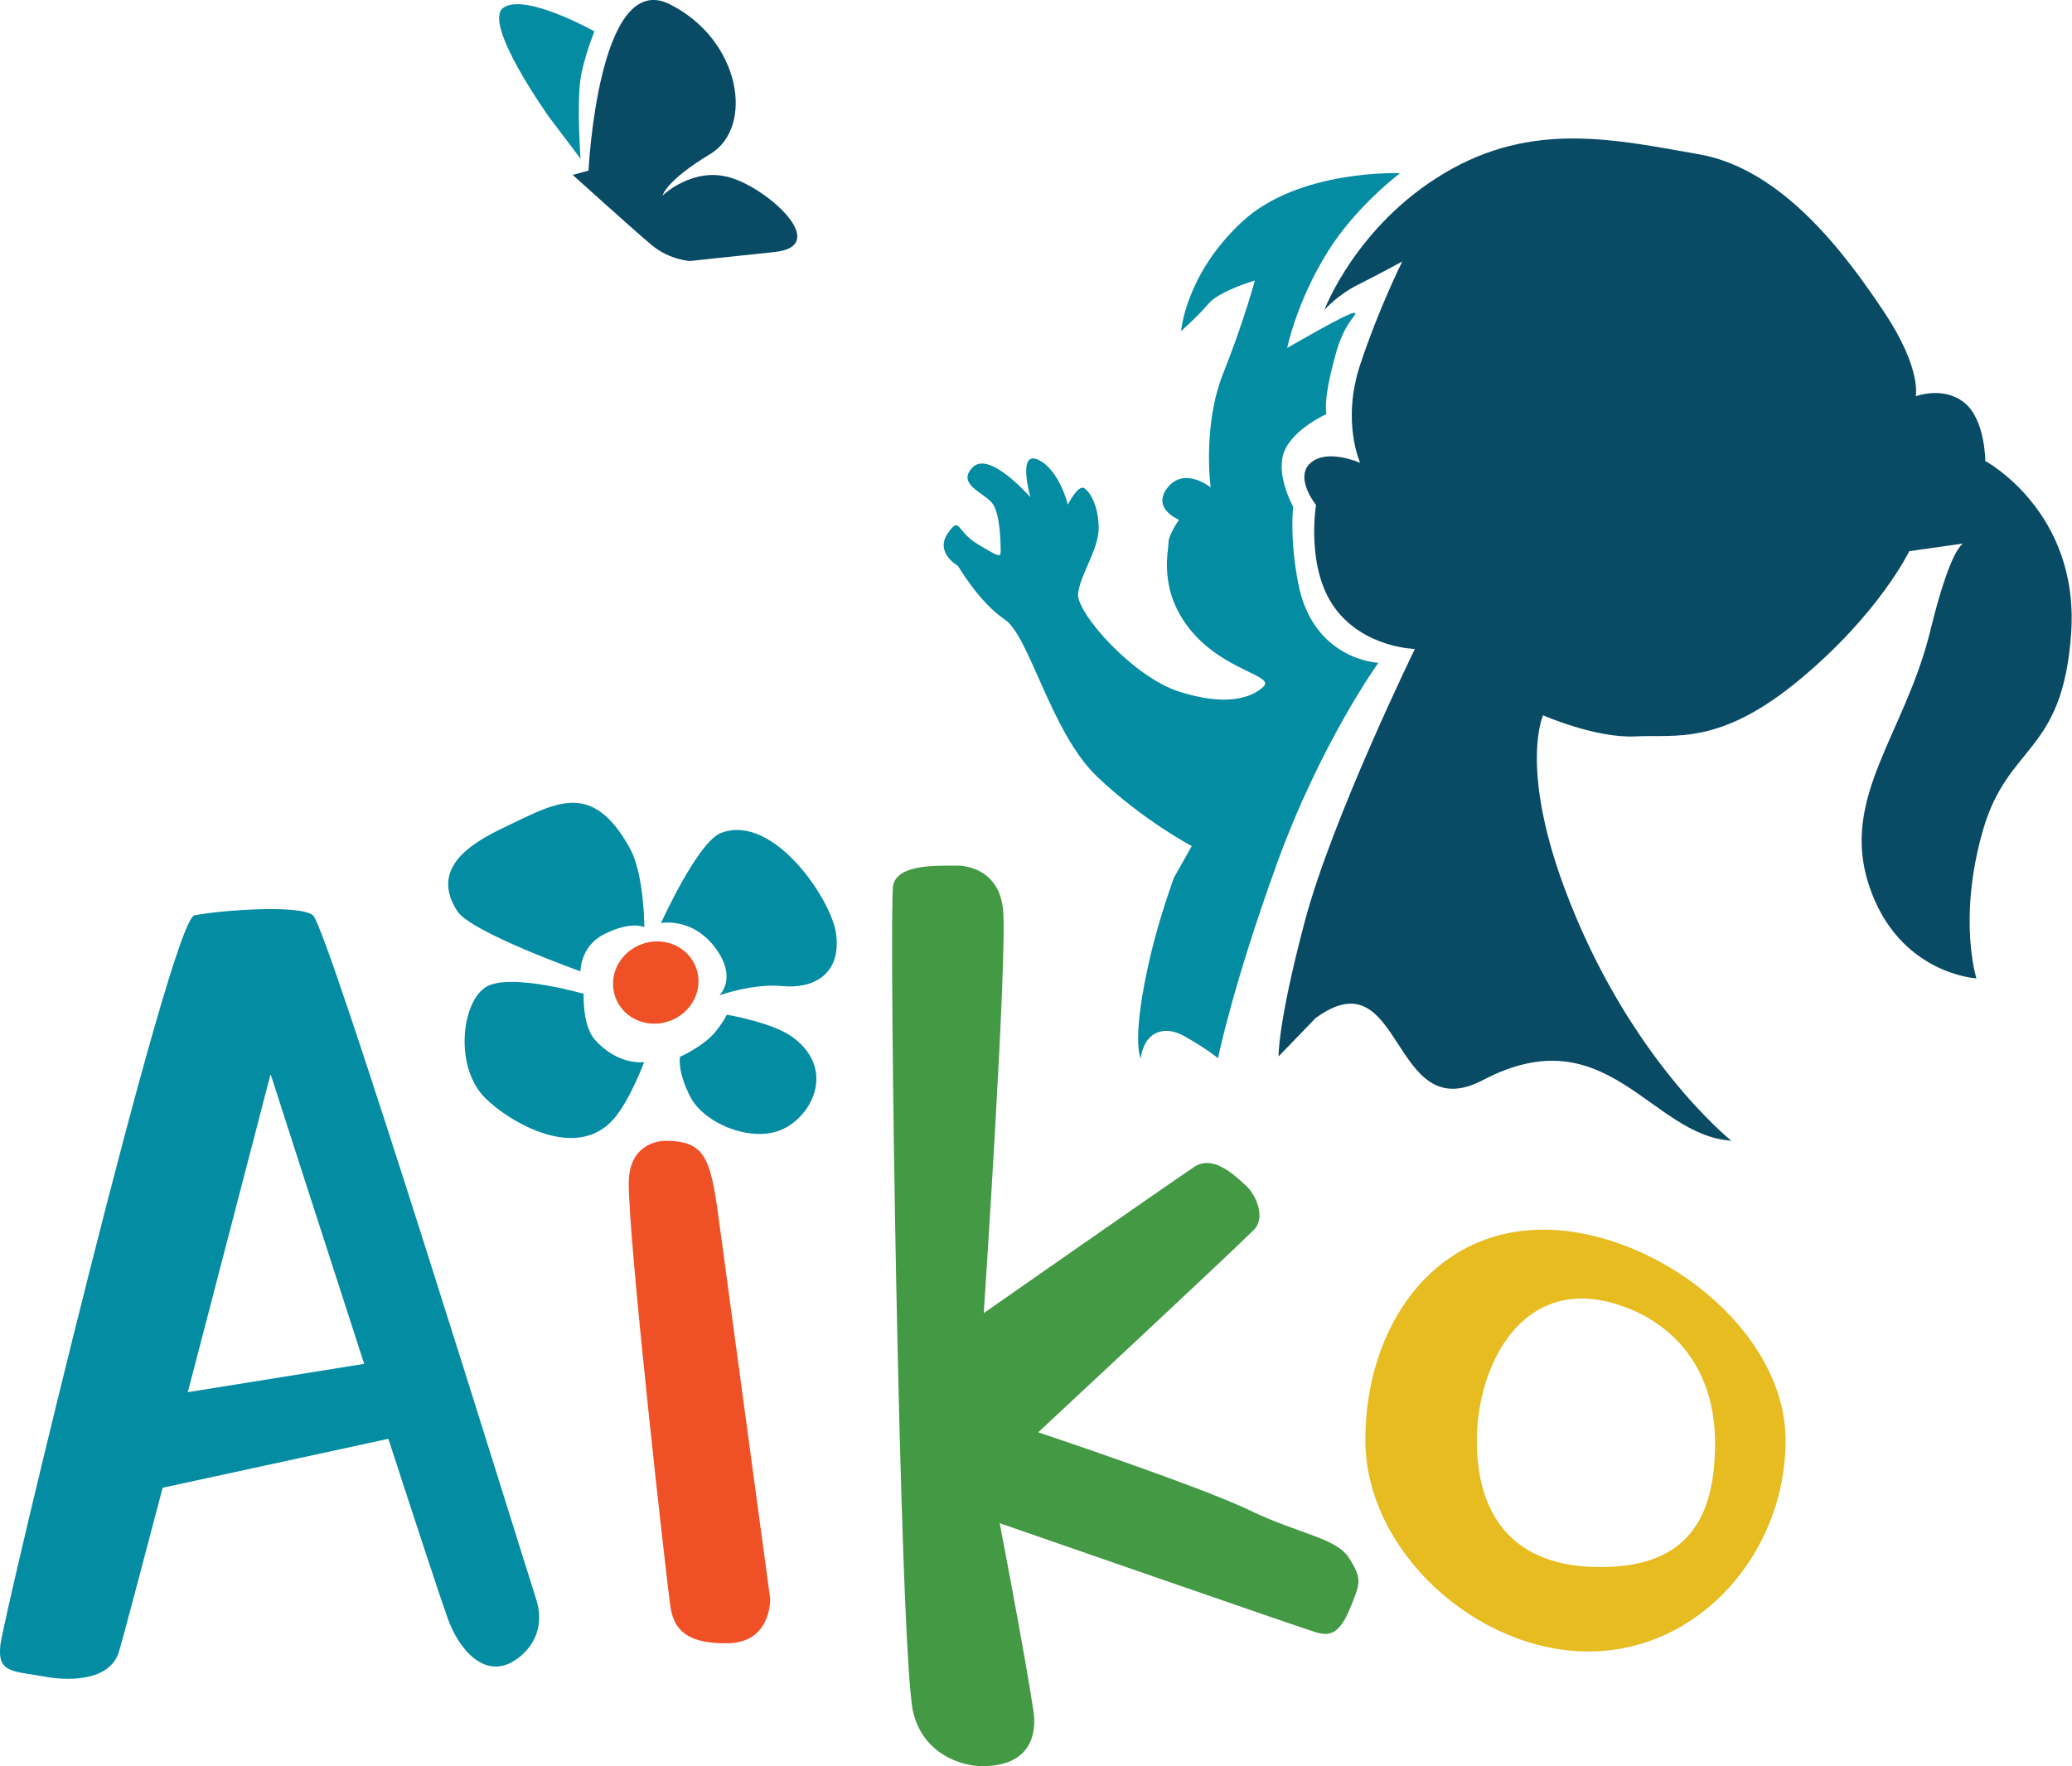<?xml version="1.0" encoding="UTF-8"?>
<svg id="Layer_2" data-name="Layer 2" xmlns="http://www.w3.org/2000/svg" viewBox="0 0 168.92 144">
  <defs>
    <style>
      .cls-1 {
        fill: #449945;
      }

      .cls-2 {
        fill: #048ca3;
      }

      .cls-3 {
        fill: #f05025;
      }

      .cls-4 {
        fill: #094a64;
      }

      .cls-5 {
        fill: #e6bc21;
      }
    </style>
  </defs>
  <g id="Layer_1-2" data-name="Layer 1">
    <g>
      <path class="cls-4" d="M47.98,13.9s.8-16.46,6.61-13.56c5.81,2.9,6.94,10.04,3.31,12.22-3.63,2.18-3.89,3.39-3.89,3.39,0,0,2.48-2.42,5.6-1.45,3.13.97,8.13,5.56,3.53,6.05-4.6.48-6.88.73-6.88.73,0,0-1.67-.08-3.12-1.29-1.45-1.21-6.45-5.73-6.45-5.73l1.3-.35Z"/>
      <path class="cls-2" d="M44.79,9.58s-5.52-7.71-3.75-8.95c1.77-1.24,7.42,1.93,7.42,1.93,0,0-.88,2.19-1.13,3.85-.32,2.18,0,6.53,0,6.53l-2.54-3.36Z"/>
      <path class="cls-2" d="M104.06,70.52c3.6-9.95,8.31-16.48,8.31-16.48,0,0-5.34-.2-6.54-6.51-.72-3.77-.4-6.21-.4-6.21,0,0-1.44-2.54-.76-4.43.69-1.89,3.47-3.13,3.47-3.13,0,0-.35-1.1.85-5.22.73-2.49,1.9-3.03,1.38-3.03s-5.43,2.86-5.43,2.86c0,0,.75-3.77,3.33-7.89,2.3-3.68,5.87-6.36,5.87-6.36,0,0-8.24-.34-12.87,3.95-4.63,4.29-4.98,8.92-4.98,8.92,0,0,1.37-1.2,2.23-2.23.86-1.03,3.78-1.89,3.78-1.89,0,0-.86,3.26-2.57,7.55-1.72,4.29-1.03,9.32-1.03,9.32,0,0-2.12-1.72-3.5,0-1.37,1.72.92,2.64.92,2.64,0,0-.86,1.2-.86,1.89s-.86,3.95,1.89,7.21c2.75,3.26,6.86,3.6,5.83,4.53s-3.08,1.58-6.85.38c-3.78-1.2-8.42-6.46-8.24-8,.17-1.54,1.68-3.6,1.68-5.32s-.65-2.92-1.17-3.26c-.51-.34-1.34,1.33-1.34,1.33,0,0-.72-2.88-2.43-3.66-1.72-.78-.63,3.06-.63,3.06,0,0-3.32-3.82-4.69-2.45-1.37,1.37.88,2.06,1.57,2.92.69.86.7,3.43.7,3.95s-.18.42-1.9-.61c-1.72-1.03-1.41-2.36-2.44-.82-1.03,1.54.86,2.61.86,2.61,0,0,1.73,2.97,3.79,4.35,2.06,1.37,3.77,9.22,7.55,12.83,3.78,3.6,7.72,5.66,7.72,5.66l-1.46,2.59s-1.18,3.24-1.88,6.23c-1.66,7.01-.82,8.48-.82,8.48,0,0,.08-.69.39-1.23.6-1.05,1.81-1.33,3.16-.57,1.92,1.08,2.75,1.8,2.75,1.8,0,0,1.16-5.8,4.76-15.75Z"/>
      <path class="cls-4" d="M161.85,37.57s0-3.38-1.72-4.75c-1.72-1.37-3.95-.51-3.95-.51,0,0,.51-2.23-2.57-6.86-3.09-4.63-8.24-11.67-15.1-12.87-6.86-1.2-13.56-2.75-20.76,1.54-7.21,4.29-9.78,11.15-9.78,11.15,0,0,1.03-1.2,2.75-2.06,1.72-.86,3.6-1.89,3.6-1.89,0,0-1.89,3.77-3.43,8.41-1.54,4.63,0,8.01,0,8.01,0,0-2.67-1.2-4.04,0-1.37,1.2.44,3.43.44,3.43,0,0-.86,5.15,1.54,8.41,2.4,3.26,6.52,3.33,6.52,3.33,0,0-6.75,13.82-8.98,22.23-2.23,8.41-2.13,10.99-2.13,10.99l3.01-3.12c7.19-5.26,6.09,9.03,13.65,5.05,10.12-5.32,13.67,4.54,20.24,4.94,0,0-8.48-6.75-13.63-20.68-3.63-9.85-1.71-14-1.71-14,0,0,4.29,1.89,7.55,1.72s6.86.78,13.38-4.64c6.52-5.42,8.92-10.46,8.92-10.46l4.37-.62c-.48.38-1.37,1.88-2.66,7.14-2.06,8.41-7.38,13.56-4.98,20.76,2.4,7.21,8.75,7.55,8.75,7.55,0,0-1.54-4.8.51-12.01,2.06-7.21,6.52-6.18,7.21-16.13.69-9.95-7.04-14.07-7.04-14.07Z"/>
      <path class="cls-3" d="M54.32,93.02c3.4,0,3.66,1.71,4.4,7.27.78,5.8,4.07,30.06,4.07,30.06,0,0,.13,3.59-3.48,3.63-2.63.03-4.26-.63-4.63-2.83-.26-1.55-3.49-30.26-3.42-34.78.06-3.48,3.05-3.36,3.05-3.36Z"/>
      <path class="cls-1" d="M77.99,70.58c-1.63,0-4.77-.13-5.17,1.57-.39,1.7.51,62.87,1.63,67.47.83,3.4,3.92,4.38,5.62,4.38,4.03,0,4.46-2.71,4.18-4.51-.73-4.84-2.75-15.3-2.75-15.3,0,0,24.84,8.63,25.76,8.89.91.26,1.83.39,2.75-1.83.92-2.22,1.05-2.48,0-4.18-1.05-1.7-4.05-1.96-8.11-3.92-4.05-1.96-17.26-6.37-17.26-6.37,0,0,15.6-14.52,17.59-16.52.98-.98.15-2.84-.59-3.53-1.3-1.23-2.86-2.54-4.31-1.57-2.34,1.57-17.13,11.9-17.13,11.9,0,0,1.96-29.26,1.57-32.94-.39-3.68-3.79-3.55-3.79-3.55Z"/>
      <path class="cls-2" d="M25.53,74.63c-1.18-.92-7.71-.39-9.68,0-1.96.39-15.56,57.14-15.82,59.5-.26,2.35,1.05,2.09,3.92,2.62,0,0,4.84.91,5.75-2.09.3-.99,1.75-6.47,3.56-13.36l18.4-3.99c2.31,7.1,4.28,13.09,4.84,14.64.93,2.59,3.01,4.93,5.37,3.49,1.34-.82,2.66-2.54,1.82-5.12-1.08-3.33-16.99-54.77-18.17-55.68ZM15.31,113.51c3.27-12.53,6.75-25.94,6.75-25.94,0,0,3.87,12.04,7.63,23.63l-14.39,2.31Z"/>
      <path class="cls-5" d="M125.82,100.26c-9.1,0-14.51,8.03-14.51,17.13s9.08,17.26,18.18,17.26,16.08-8.1,16.08-17.2-10.65-17.19-19.74-17.19ZM130.47,127.77c-7.11,0-10.07-4.19-10.07-10.32s3.71-13.54,11.44-11.1c4.52,1.42,7.98,5.17,7.98,11.3s-2.24,10.12-9.35,10.12Z"/>
      <path class="cls-3" d="M56.74,78.88c.65,1.72-.29,3.67-2.11,4.35-1.81.68-3.8-.16-4.45-1.89-.65-1.72.29-3.67,2.11-4.35,1.81-.68,3.8.16,4.45,1.89Z"/>
      <path class="cls-2" d="M53.89,75.26s2.99-6.63,4.9-7.35c4.27-1.62,9,5.45,9.37,8.21.46,3.43-1.98,4.51-4.36,4.28-2.38-.24-5.15.75-5.15.75,0,0,1.32-1.23-.01-3.39-1.9-3.07-4.75-2.5-4.75-2.5Z"/>
      <path class="cls-2" d="M59.24,82.73s3.74.62,5.39,1.84c3.67,2.71,1.43,6.75-1.2,7.65-2.47.84-6.07-.68-7.16-2.81-1.09-2.13-.83-3.25-.83-3.25,0,0,1.82-.79,2.82-1.96.67-.79.99-1.46.99-1.46Z"/>
      <path class="cls-2" d="M52.51,86.6s-1.16,3.15-2.52,4.68c-3.03,3.41-8.41.23-10.4-1.72-2.7-2.64-1.91-8.34.31-9.23,2.22-.89,7.68.7,7.68.7,0,0-.11,2.58.91,3.73,1.89,2.15,4.02,1.84,4.02,1.84Z"/>
      <path class="cls-2" d="M47.33,79.2s-8.94-3.19-10.05-4.91c-2.48-3.83,1.83-5.89,4.34-7.08,3.81-1.81,6.72-3.53,9.75,1.99,1.15,2.1,1.16,6.39,1.16,6.39,0,0-1.09-.54-3.32.6-1.91.97-1.89,3.02-1.89,3.02Z"/>
    </g>
  </g>
</svg>
